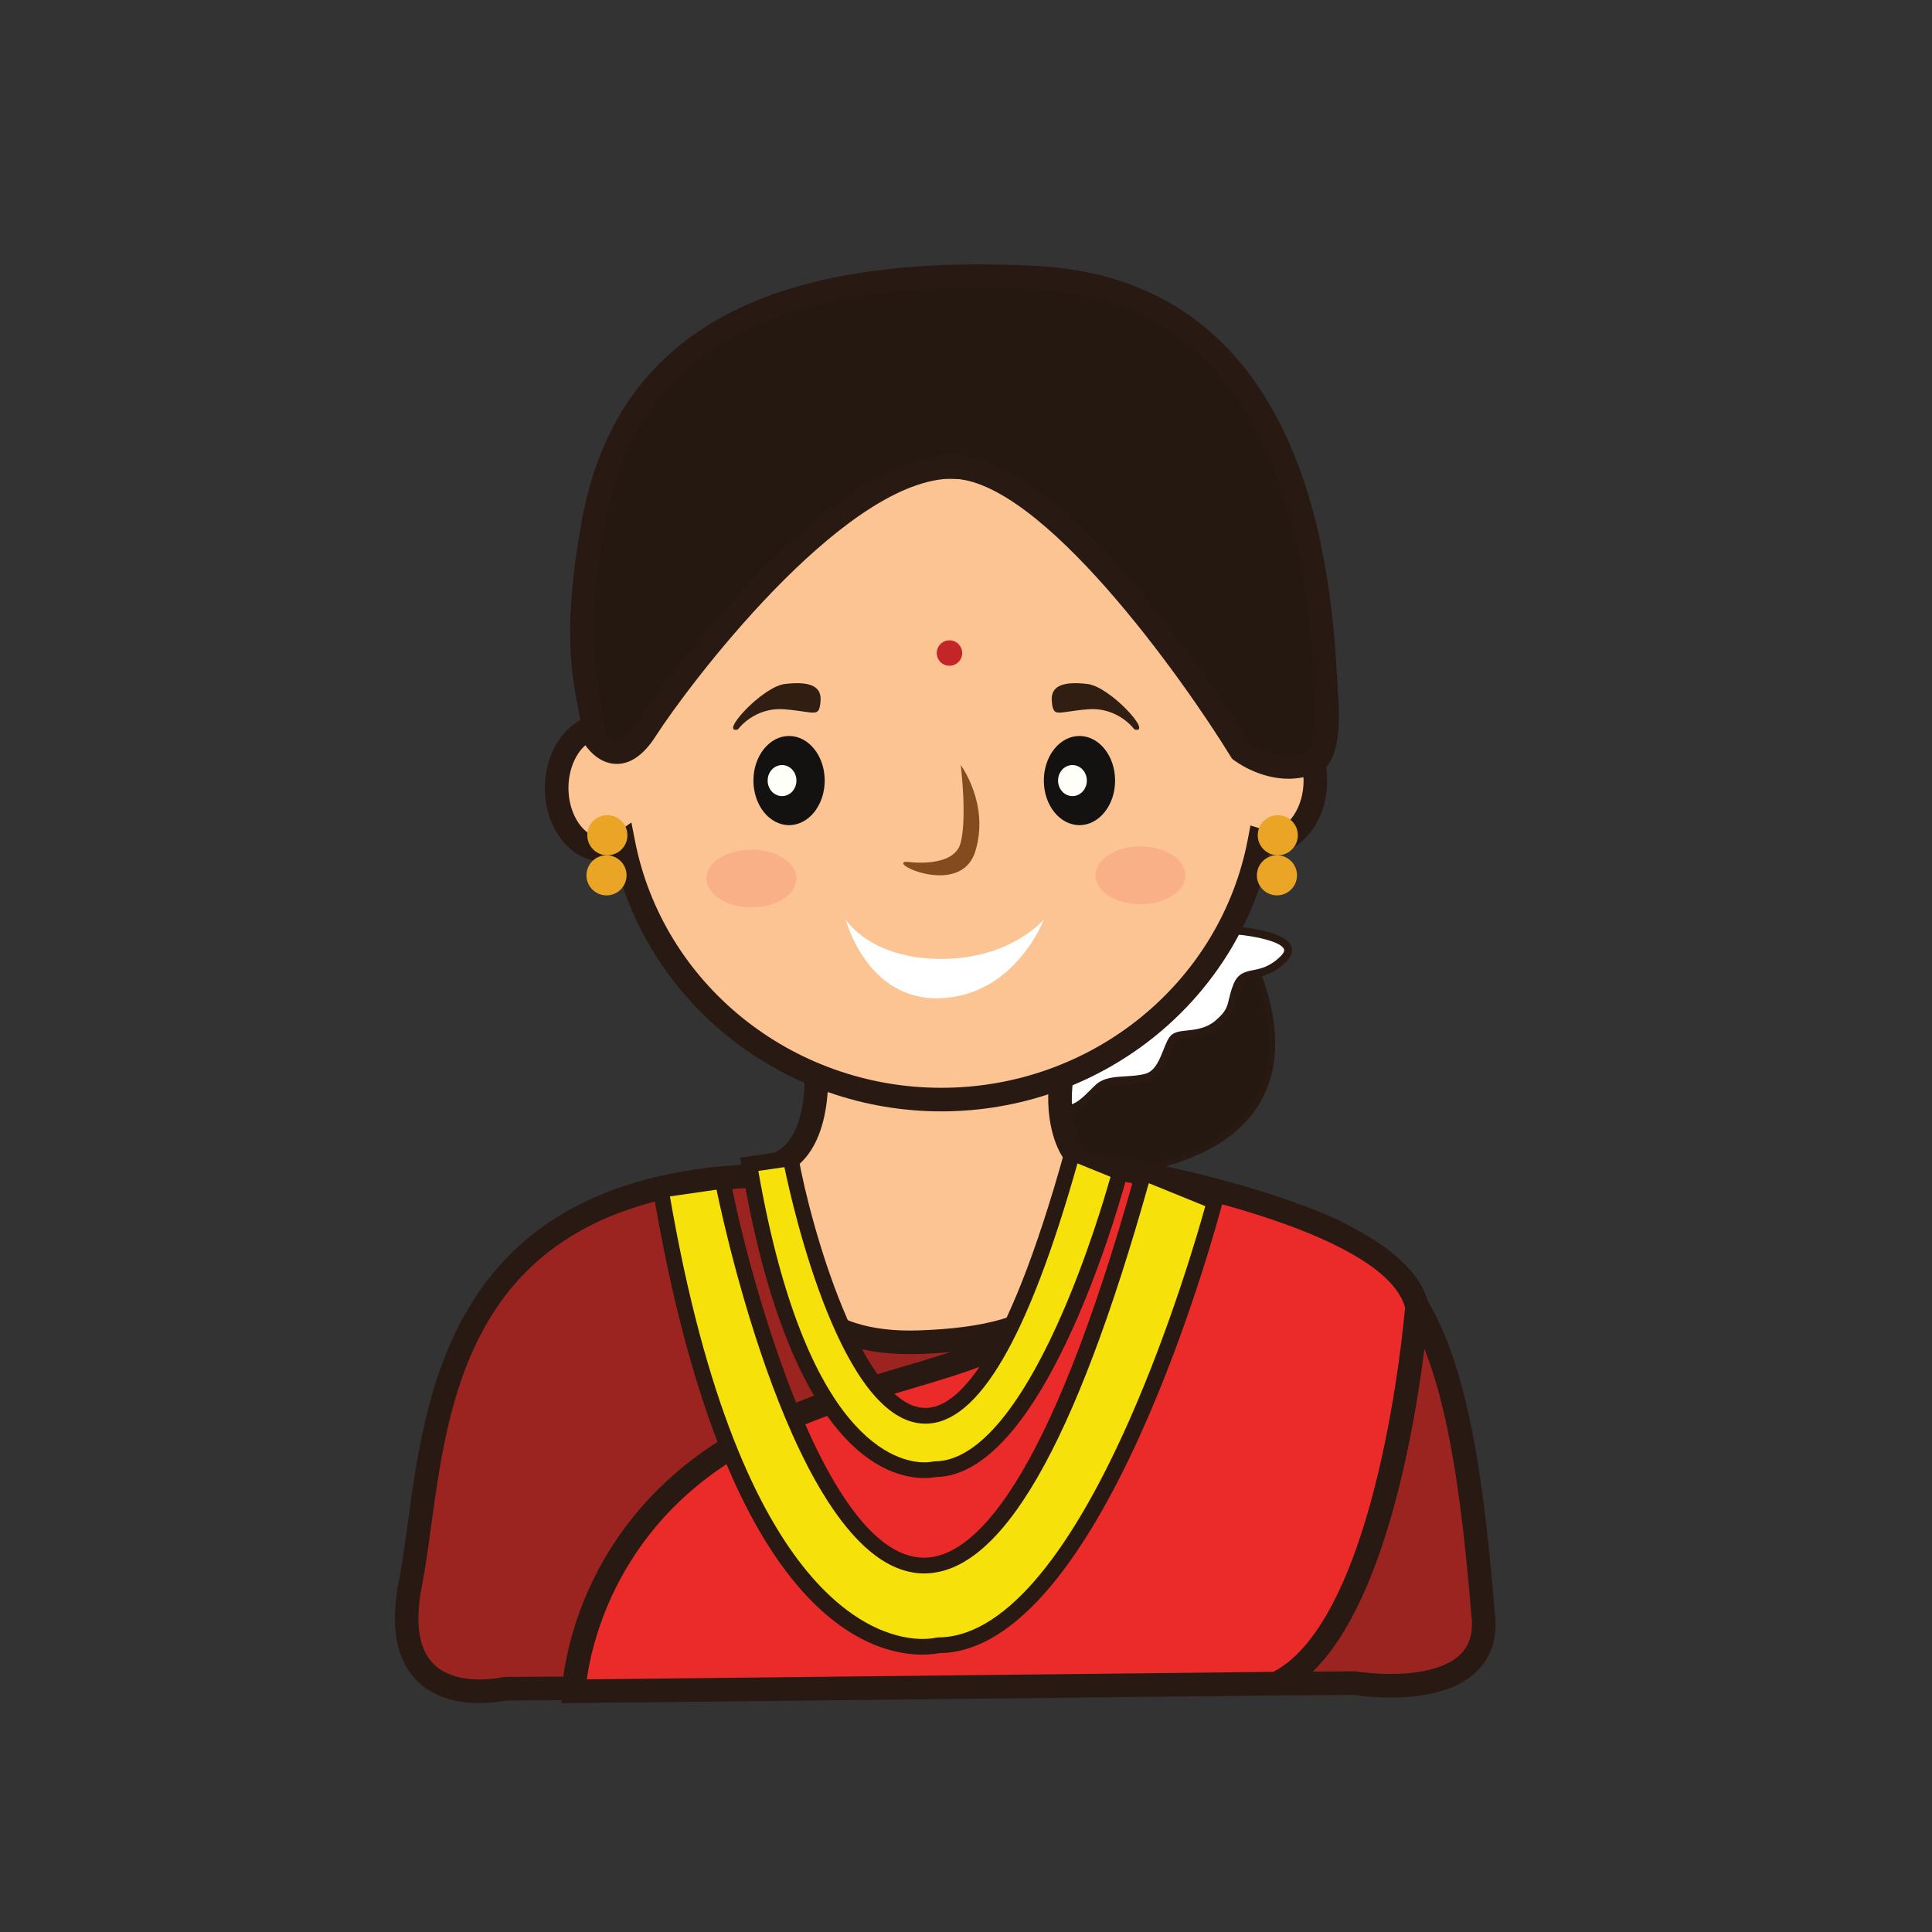 <?xml version="1.0" encoding="utf-8"?>
<!-- Generator: Adobe Illustrator 16.0.0, SVG Export Plug-In . SVG Version: 6.00 Build 0)  -->
<!DOCTYPE svg PUBLIC "-//W3C//DTD SVG 1.1//EN" "http://www.w3.org/Graphics/SVG/1.1/DTD/svg11.dtd">
<svg version="1.1" id="Layer_1" xmlns="http://www.w3.org/2000/svg" xmlns:xlink="http://www.w3.org/1999/xlink" x="0px" y="0px"
	 width="500px" height="500px" viewBox="0 0 500 500" enable-background="new 0 0 500 500" xml:space="preserve">
<rect x="0" y="0" width="500" height="500" fill="#333333" stroke="none"/>
<g id="Layer_1_copy_36">
	<g>
		<g>
			<path fill="#241810" d="M318.414,237.969c0,0,39.71,58.248-33.061,66.176c-72.773,7.934-14.867-49.527-14.867-49.527
				S295.305,219.061,318.414,237.969z"/>
		</g>
		<g>
			<path fill="#281912" d="M272.836,305.662c-13.342,0-21.424-3.209-24.029-9.539c-6.092-14.781,20.028-40.938,21.146-42.048
				c0.549-0.812,15.837-22.41,33.92-22.41c5.334,0,10.391,1.927,15.021,5.715l0.146,0.161c0.713,1.044,17.345,25.82,8.275,45.494
				c-5.573,12.092-19.664,19.447-41.881,21.869C280.831,305.408,276.59,305.662,272.836,305.662z M303.873,233.194
				c-17.299,0-32.605,21.641-32.76,21.863c-0.354,0.367-26.603,26.643-20.898,40.483c3.031,7.367,14.938,10.041,35.053,7.847
				c21.65-2.361,35.327-9.419,40.662-20.982c8.448-18.318-6.99-42.258-8.085-43.917
				C313.514,234.976,308.814,233.194,303.873,233.194z"/>
		</g>
	</g>
	<g>
		<path fill="#FFFFFF" d="M320.174,240.832c0,0,17.917,1.499,11.988,7.331c-5.927,5.837-10.078,2.173-11.988,6.919
			c-1.906,4.743-0.553,6.102-4.958,9.827c-4.399,3.727-9.633,2.086-11.425,3.754c-1.79,1.667-2.499,8.778-6.891,10.137
			c-4.39,1.357-9.771,0-12.668,2.709c-2.9,2.712-6.242,7.121-9.996,4.748C270.486,283.882,280.068,236.749,320.174,240.832z"/>
		<path fill="#281912" d="M276.441,287.947c-0.945,0-1.867-0.277-2.746-0.83c-2.299-1.457-0.854-8.949,0.361-13.15
			c4.818-16.628,18.196-34.401,41.285-34.401c1.607,0,3.271,0.086,4.938,0.255c2.059,0.173,12.514,1.24,13.93,5.151
			c0.317,0.875,0.341,2.267-1.337,3.918c-3.23,3.176-6.047,3.742-8.109,4.162c-1.876,0.376-2.91,0.585-3.646,2.409
			c-0.587,1.455-0.851,2.58-1.085,3.572c-0.51,2.182-0.919,3.906-4.158,6.652c-2.872,2.429-6.08,2.77-8.422,3.018
			c-1.341,0.145-2.495,0.266-2.969,0.706c-0.459,0.427-0.962,1.694-1.443,2.923c-1.122,2.855-2.527,6.418-5.842,7.439
			c-1.855,0.574-3.816,0.69-5.715,0.803c-2.614,0.148-5.08,0.293-6.561,1.678c-0.419,0.396-0.852,0.828-1.295,1.268
			C281.559,285.6,279.199,287.947,276.441,287.947z M315.343,241.597c-21.521,0-32.041,15.741-36.395,25.125
			c-4.638,9.985-4.878,17.819-4.115,18.715c0.506,0.309,1.048,0.479,1.608,0.479c1.914,0,3.955-2.035,5.754-3.836
			c0.455-0.455,0.902-0.902,1.342-1.314c2.018-1.883,4.975-2.057,7.829-2.225c1.778-0.102,3.612-0.207,5.237-0.711
			c2.377-0.736,3.576-3.791,4.546-6.244c0.616-1.568,1.149-2.922,1.948-3.666c0.972-0.904,2.438-1.057,4.141-1.236
			c2.194-0.235,4.93-0.524,7.322-2.551c2.73-2.314,3.018-3.537,3.496-5.566c0.239-1.008,0.533-2.268,1.177-3.862
			c1.146-2.849,3.08-3.236,5.135-3.647c2.004-0.404,4.283-0.859,7.081-3.614c0.729-0.722,1.016-1.318,0.85-1.78
			c-0.72-1.985-7.568-3.425-12.206-3.813C318.477,241.68,316.884,241.597,315.343,241.597z"/>
	</g>
	<g>
		<path fill="#FCC393" d="M211.192,276.873c0,0,1.419,17.822-8.226,23.473c-9.639,5.662-15.327,74.842-15.327,74.842l116.043,21.035
			l-12.653-75.912l-13.91-23.293c0,0-4.59-7.49-2.008-20.146C277.701,264.223,211.105,266.703,211.192,276.873z"/>
		<path fill="#281912" d="M307.406,399.996l-123.033-22.299l0.228-2.762c1.365-16.597,6.608-71.224,16.823-77.22
			c6.56-3.842,7.081-16.176,6.728-20.6l-0.007-0.216c-0.013-1.08,0.309-2.694,1.878-4.276c5.778-5.832,25.785-7.386,36.697-7.386
			c9.131,0,25.163,0.883,29.984,6.789c1.313,1.609,1.796,3.496,1.396,5.457c-2.279,11.16,1.58,17.875,1.621,17.938l14.219,23.813
			L307.406,399.996z M190.912,372.686l109.053,19.766l-11.85-71.07L274.5,298.582c-0.191-0.318-5.167-8.645-2.378-22.316
			c0.022-0.102,0.036-0.164-0.146-0.381c-1.785-2.191-10.449-4.541-25.257-4.541c-17.688,0-30.859,3.311-32.465,5.658
			c0.166,2.826,0.703,19.855-9.743,25.979C199.542,305.895,193.692,340.873,190.912,372.686z"/>
	</g>
	<g>
		<g>
			<path fill="#FCC393" d="M328.572,186.068c-0.965,0-1.896,0.198-2.792,0.489c-7.669-37.497-41.537-65.758-82.176-65.758
				c-41.706,0-76.198,29.791-82.643,68.764c-1.541-0.986-3.239-1.583-5.056-1.583c-6.539,0-11.839,7.142-11.839,15.952
				c0,8.803,5.3,15.945,11.839,15.945c1.953,0,3.773-0.702,5.4-1.839c7.364,37.877,41.386,66.536,82.298,66.536
				c41.083,0,75.205-28.906,82.372-67.027c0.836,0.255,1.703,0.412,2.597,0.412c6.545,0,11.844-7.139,11.844-15.945
				C340.416,193.208,335.117,186.068,328.572,186.068z"/>
		</g>
		<g>
			<path fill="#281912" d="M243.604,287.621c-40.304,0-75.201-27.176-84.454-65.166c-1.063,0.313-2.149,0.47-3.244,0.47
				c-8.21,0-14.887-8.52-14.887-18.993c0-10.478,6.677-19.001,14.887-19.001c0.929,0,1.854,0.114,2.762,0.337
				c8.352-39.348,43.462-67.517,84.937-67.517c40.243,0,75.3,27.276,84.511,65.279c8.452-0.393,15.353,8.313,15.353,18.983
				c0,10.56-6.758,19.134-15.09,18.997C319.664,259.787,284.486,287.621,243.604,287.621z M163.406,212.855l0.896,4.602
				c7.216,37.125,40.566,64.064,79.303,64.064c38.961,0,72.342-27.142,79.375-64.536l0.632-3.358l3.264,1.004
				c0.608,0.188,1.161,0.278,1.697,0.278c4.767,0,8.796-5.907,8.796-12.897c0-6.99-4.029-12.896-8.796-12.896
				c-0.539,0-1.146,0.112-1.852,0.339l-3.247,1.057l-0.684-3.344c-7.504-36.69-40.809-63.321-79.187-63.321
				c-39.796,0-73.287,27.845-79.63,66.21l-0.757,4.568l-3.9-2.497c-5.969-3.821-12.198,3.156-12.202,11.801
				c0,8.755,6.383,15.847,12.446,11.607L163.406,212.855z"/>
		</g>
	</g>
	<g>
		<ellipse fill="#141211" cx="204.209" cy="202.009" rx="9.222" ry="11.537"/>
	</g>
	<g>
		<path fill="#FFFFFA" d="M206.116,202.014c0,2.22-1.668,4.017-3.72,4.017c-2.059,0-3.727-1.797-3.727-4.017
			c0-2.22,1.668-4.017,3.727-4.017C204.448,197.997,206.116,199.793,206.116,202.014z"/>
	</g>
	<g>
		<path fill="#141211" d="M288.586,202.009c0,6.375-4.134,11.537-9.222,11.537c-5.097,0-9.222-5.163-9.222-11.537
			c0-6.37,4.125-11.539,9.222-11.539C284.452,190.471,288.586,195.64,288.586,202.009z"/>
	</g>
	<g>
		<path fill="#FFFFFA" d="M281.273,202.014c0,2.22-1.672,4.017-3.723,4.017c-2.061,0-3.723-1.797-3.723-4.017
			c0-2.22,1.662-4.017,3.723-4.017C279.602,197.997,281.273,199.793,281.273,202.014z"/>
	</g>
	<g>
		<path fill="#834C1F" d="M234.803,223.039c0,0,12.151,1.812,13.831-4.977c1.675-6.783,0-20.065,0-20.065s7.535,10.116,3.771,22.332
			C248.634,232.544,229.001,222.941,234.803,223.039z"/>
	</g>
	<g opacity="0.7">
		<g>
			<path fill="#F9A880" d="M206.116,227.338c0,4.127-5.21,7.469-11.643,7.469c-6.43,0-11.64-3.342-11.64-7.469
				c0-4.123,5.21-7.461,11.64-7.461C200.906,219.877,206.116,223.215,206.116,227.338z"/>
		</g>
	</g>
	<g opacity="0.7">
		<g>
			<ellipse fill="#F9A880" cx="295.152" cy="226.534" rx="11.643" ry="7.469"/>
		</g>
	</g>
	<g>
		<path fill="#FFFFFF" d="M218.872,237.969c0,0,5.453,21.264,24.732,20.367c19.275-0.911,26.539-20.367,26.539-20.367
			s-8.518,10.199-26.539,10.199C225.087,248.168,218.872,237.969,218.872,237.969z"/>
	</g>
	<g>
		<path fill="#301E12" d="M190.979,188.775c0,0,4.194-5.882,12.152-5.206c7.971,0.682,8.806,2.267,9.223-2.036
			c0.419-4.297-3.351-5.199-9.223-4.519C197.266,177.689,185.953,190.136,190.979,188.775z"/>
	</g>
	<g>
		<path fill="#301E12" d="M293.579,188.775c0,0-4.187-5.882-12.146-5.206c-7.966,0.682-8.807,2.267-9.223-2.036
			c-0.42-4.297,3.357-5.199,9.223-4.519C287.305,177.689,298.616,190.136,293.579,188.775z"/>
	</g>
	<g>
		<path fill="#9B2421" d="M201.055,304.145c0,0-10.344,44.725,36.706,43.215c53.033-1.695,40.246-28.267,41.604-46.588
			c0,0-4.857-0.916,39.253,9.27c44.11,10.18,58.362,22.391,65.146,107.217c3.394,24.43-33.252,18.322-33.252,18.322l-219.875,1.463
			c0,0-31.214,7.359-24.427-27.252C112.995,375.188,108.743,305.003,201.055,304.145z"/>
		<path fill="#281912" d="M124.142,440.75c-7.572,0-13.577-2.432-17.359-7.023c-4.487-5.454-5.688-13.707-3.565-24.521
			c0.867-4.427,1.564-9.533,2.299-14.938c5.014-36.795,12.591-92.401,95.513-93.172l3.872-0.035l-0.876,3.775
			c-0.034,0.172-3.969,17.994,5.187,29.469c5.312,6.666,14.146,10.041,26.258,10.041c0.715,0,1.447-0.008,2.193-0.035
			c17.413-0.557,28.607-3.807,34.217-9.94c5.566-6.084,5.1-14.406,4.598-23.22c-0.151-2.684-0.306-5.43-0.267-8.09l-0.248-0.074
			l0.226-2.666l0.402-3.502l3.335,0.955l2.679,0.502l-0.016,0.205c3.799,0.931,13.278,3.177,36.717,8.586
			c47.064,10.861,60.767,25.771,67.5,109.947c0.816,5.843-0.431,10.812-3.726,14.599c-9.054,10.395-30.126,7.42-32.798,7.021
			l-219.312,1.459C130.031,440.281,127.412,440.75,124.142,440.75z M197.45,307.268c-74.23,2.239-80.955,51.616-85.89,87.825
			c-0.75,5.496-1.46,10.687-2.362,15.289c-1.75,8.938-0.98,15.488,2.296,19.463c3.268,3.97,8.681,4.808,12.647,4.808
			c3.277,0,5.776-0.574,5.8-0.578l0.676-0.082l220.131-1.463l0.259,0.043c0.04,0.006,3.919,0.639,8.877,0.639
			c8.842,0,15.443-1.992,18.594-5.604c2.114-2.435,2.859-5.677,2.267-9.929c-6.784-84.758-20.902-94.994-62.812-104.668
			c-17.721-4.092-29.799-6.912-35.625-8.32c0.023,1.953,0.139,4,0.26,6.117c0.525,9.23,1.119,19.703-6.186,27.68
			c-6.779,7.41-19.384,11.31-38.525,11.923c-0.812,0.026-1.608,0.038-2.386,0.038c-14.081,0-24.528-4.159-31.056-12.368
			C196.176,327.71,196.626,313.88,197.45,307.268z"/>
	</g>
	<g>
		<g>
			<path fill="#241810" d="M337.403,197.997c0,0,7.237,2.338,5.881-17.571c-1.357-19.907-2.261-104.957-75.556-108.577
				c-73.292-3.623-105.971,19.553-114.09,63.115c-6.864,36.879,0.086,46.364,0,55.615c0,0,5.865,10.208,13.486-1.698
				c7.625-11.906,48.378-66.74,78.324-68.04c29.94-1.3,75.683,73.416,75.683,73.416S328.771,200.209,337.403,197.997z"/>
		</g>
		<g>
			<path fill="#281912" d="M333.442,201.539c-7.84,0-13.931-4.68-14.187-4.875l-0.436-0.341l-0.29-0.475
				c-12.259-20.017-49.147-71.975-72.306-71.975c-0.217,0-0.433,0.006-0.648,0.013c-28.077,1.223-67.607,53.712-75.883,66.639
				c-3.048,4.763-6.437,7.175-10.073,7.175c-5.257,0-8.3-5.027-8.626-5.6l-0.416-0.721l0.012-0.827
				c0.02-2.172-0.428-4.479-0.993-7.4c-1.627-8.434-4.086-21.178,1.044-48.747c8.273-44.396,41.855-65.978,102.667-65.978
				c4.66,0,9.562,0.127,14.573,0.373c72.247,3.571,76.746,82.072,78.229,107.869c0.073,1.342,0.146,2.532,0.212,3.548
				c0.646,9.452-0.463,15.567-3.382,18.697c-1.334,1.428-3.062,2.212-4.86,2.212c-0.203,0-0.396-0.008-0.568-0.023
				C336.19,201.39,334.823,201.539,333.442,201.539z M323.403,192.13c1.248,0.841,5.3,3.307,10.039,3.307
				c1.098,0,2.173-0.134,3.204-0.396l0.854-0.22l0.622,0.201c0.067-0.021,0.196-0.094,0.357-0.269
				c0.598-0.637,2.479-3.538,1.762-14.12c-0.074-1.036-0.142-2.247-0.22-3.614c-1.403-24.444-5.668-98.826-72.444-102.124
				c-67.477-3.325-102.576,15.753-110.943,60.628c-4.919,26.431-2.588,38.491-1.048,46.47c0.533,2.76,1.005,5.189,1.091,7.633
				c0.623,0.814,1.772,1.976,2.942,1.976c1.36,0,3.157-1.593,4.938-4.367c0.432-0.679,45.624-67.917,80.755-69.442
				c13.597-0.596,30.998,12.141,51.96,37.818C310.797,172.178,321.418,188.955,323.403,192.13z"/>
		</g>
	</g>
	<g>
		<path fill="#EAA526" d="M335.881,216.163c0,2.863-2.326,5.186-5.188,5.186c-2.868,0-5.19-2.322-5.19-5.186
			c0-2.868,2.322-5.19,5.19-5.19C333.555,210.973,335.881,213.295,335.881,216.163z"/>
	</g>
	<g>
		<path fill="#EAA526" d="M162.375,216.163c0,2.863-2.33,5.186-5.193,5.186c-2.868,0-5.194-2.322-5.194-5.186
			c0-2.868,2.326-5.19,5.194-5.19C160.045,210.973,162.375,213.295,162.375,216.163z"/>
	</g>
	<g>
		<path fill="#EAA526" d="M162.155,226.534c0,2.867-2.323,5.189-5.187,5.189c-2.868,0-5.193-2.323-5.193-5.189
			c0-2.868,2.325-5.19,5.193-5.19C159.832,221.344,162.155,223.667,162.155,226.534z"/>
	</g>
	<g>
		<path fill="#EAA526" d="M335.665,226.534c0,2.863-2.326,5.186-5.189,5.186c-2.867,0-5.192-2.322-5.192-5.186
			c0-2.872,2.325-5.19,5.192-5.19C333.339,221.344,335.665,223.663,335.665,226.534z"/>
	</g>
	<g>
		<path fill="#C42529" d="M249.011,169.006c0,1.822-1.472,3.29-3.295,3.29c-1.812,0-3.287-1.467-3.287-3.29
			c0-1.813,1.475-3.287,3.287-3.287C247.539,165.719,249.011,167.192,249.011,169.006z"/>
	</g>
	<g>
		<path fill="#EA2B29" d="M148.492,437.699c0,0,1.546-45.82,50.825-68.473c49.281-22.654,82.832-10.91,80.047-68.455
			c0,0,81.257,11.571,87.349,37.326c0,0-6.496,83.417-36.456,97.62L148.492,437.699z"/>
		<path fill="#281912" d="M145.334,440.781l0.11-3.187c0.016-0.494,0.482-12.233,7.21-26.911
			c6.187-13.502,19.084-32.14,45.389-44.232c13.546-6.225,25.784-9.85,36.579-13.049c28.122-8.33,43.612-12.916,41.692-52.484
			l-0.181-3.688l3.656,0.52c0.209,0.033,20.771,2.994,41.812,9.096c29.105,8.443,45.282,18.721,48.079,30.547l0.11,0.465
			l-0.036,0.479c-0.271,3.479-6.993,85.346-38.194,100.137l-0.604,0.285l-0.667,0.008L145.334,440.781z M282.542,304.337
			c0.909,40.968-17.994,46.562-46.187,54.914c-10.599,3.14-22.614,6.699-35.763,12.742c-39.603,18.205-47.28,52.104-48.728,62.619
			l177.666-1.938c11.12-5.723,20.519-23.582,27.207-51.727c4.811-20.242,6.609-39.307,6.896-42.592
			C358.53,320.123,306.516,308.169,282.542,304.337z"/>
	</g>
	<g>
		<path fill="#F6E20A" d="M187.048,305.6c3.53,20.221,48.626,214.868,108.904-2.134l18.418,7.476c0,0-30.21,115.121-71.632,114.854
			c0,0-49.571,13.562-71.715-117.883L187.048,305.6z"/>
		<path fill="#281912" d="M238.771,428.224c-14.898,0-51.513-11.686-69.753-119.973l-0.345-2.058l20.033-2.891l0.342,1.945
			c2.812,16.104,22.833,97.887,50.104,97.887c12.321,0,31.833-17.389,54.84-100.213l0.615-2.199l22.179,9.01l-0.455,1.726
			c-1.244,4.748-30.974,116.207-73.357,116.371C242.369,427.966,240.91,428.224,238.771,428.224z M173.378,309.628
			c18.343,106.238,54.646,114.531,65.394,114.531c2.157,0,3.425-0.324,3.438-0.324l0.54-0.07c16.173,0,33.252-19.44,49.52-56.217
			c10.737-24.264,17.833-48.797,19.66-55.397l-14.627-5.943c-19.084,67.949-38.111,100.994-58.149,100.994
			c-31.624,0-50.795-85.281-53.716-99.316L173.378,309.628z"/>
	</g>
	<g>
		<path fill="#F6E20A" d="M204.617,299.771c2.366,13.537,32.548,143.817,72.898-1.431l12.325,5.007c0,0-20.222,77.053-47.948,76.877
			c0,0-33.177,9.077-47.996-78.904L204.617,299.771z"/>
		<path fill="#281912" d="M239.238,382.521c-10.139,0-35.052-7.879-47.346-80.865l-0.346-2.051l14.737-2.129l0.337,1.942
			c3.028,17.349,16.448,64.961,32.876,64.961c8.015,0,20.771-11.551,36.059-66.578l0.611-2.2l16.09,6.532l-0.455,1.73
			c-0.835,3.196-20.838,78.163-49.679,78.391C241.646,382.355,240.647,382.521,239.238,382.521z M196.255,303.035
			c12.22,69.943,35.946,75.42,42.983,75.42c1.342,0,2.13-0.197,2.13-0.197l0.539-0.068c10.526,0,21.737-12.854,32.51-37.186
			c6.892-15.566,11.545-31.328,12.983-36.451l-8.545-3.469c-12.797,45.326-25.681,67.363-39.358,67.363
			c-21.573,0-34.181-55.25-36.491-66.391L196.255,303.035z"/>
	</g>
</g>
</svg>
